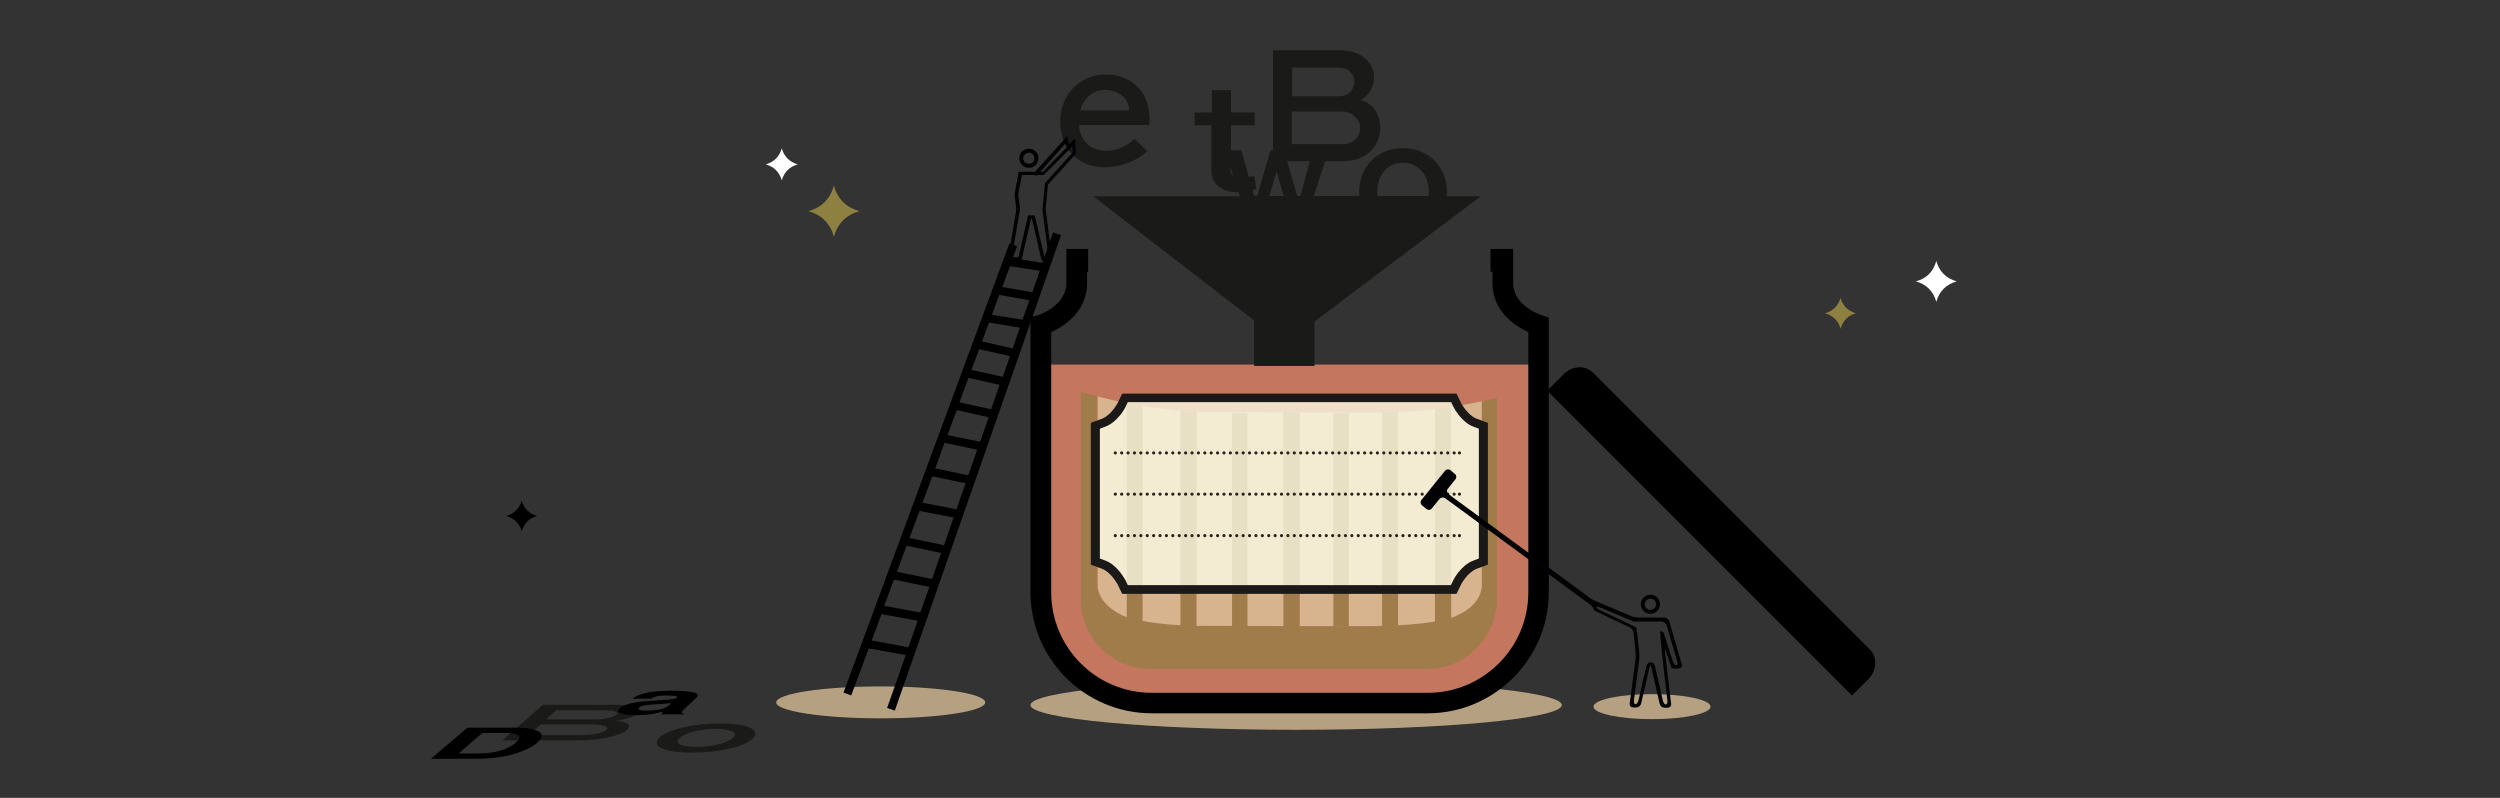 <?xml version="1.0" encoding="utf-8"?>
<!DOCTYPE svg PUBLIC "-//W3C//DTD SVG 1.1//EN" "http://www.w3.org/Graphics/SVG/1.1/DTD/svg11.dtd">
<svg xmlns="http://www.w3.org/2000/svg" xmlns:xlink="http://www.w3.org/1999/xlink" version="1.1" id="Ebene_8" x="0px" y="0px" width="940px" height="300px" viewBox="0 0 940 300" enable-background="new 0 0 940 300" xml:space="preserve">
<rect x="0" y="0" width="940" height="300" fill="#333333" stroke="none"/>
<rect x="0" fill="none" width="940" height="300"/>
<g>
	<ellipse fill="#B5A181" cx="487.351" cy="265.1" rx="99.898" ry="9.3"/>
	<ellipse fill="#B5A181" cx="331.151" cy="264.1" rx="39.3" ry="6"/>
	<ellipse fill="#B5A181" cx="621.151" cy="265.7" rx="22" ry="4.7"/>
	<path fill="#C5765E" d="M394.95,137.1V223.2c0,21.399,17.4,38.8,38.8,38.8h105.4c21.398,0,38.8-17.399,38.8-38.8V137.1H394.95z"/>
	<path fill="#8E8040" d="M446.95,235.2c0.9,0,1.8,0.101,2.8,0.101C448.851,235.2,447.851,235.2,446.95,235.2z"/>
	<path fill="none" d="M543.05,232.899c-0.199,0-0.3,0.101-0.5,0.101C542.75,232.999,542.851,232.999,543.05,232.899z"/>
	<path fill="none" d="M542.25,233.1c-0.2,0-0.398,0.101-0.6,0.101C541.851,233.2,542.05,233.2,542.25,233.1z"/>
	<path fill="none" d="M541.351,233.3c-0.2,0-0.5,0.1-0.7,0.1C540.95,233.399,541.151,233.3,541.351,233.3z"/>
	<path fill="none" d="M449.75,235.3c-0.898,0-1.898-0.101-2.8-0.101C447.851,235.2,448.851,235.2,449.75,235.3z"/>
	<path fill="none" d="M543.75,232.8c-0.1,0-0.2,0-0.3,0.1C543.55,232.8,543.651,232.8,543.75,232.8z"/>
	<path fill="#8E8040" d="M545.651,232.2L545.651,232.2c-0.5,0.199-1.102,0.3-1.9,0.5C544.45,232.6,545.151,232.399,545.651,232.2z"/>
	<path fill="#8E8040" d="M542.55,232.999c-0.1,0-0.199,0-0.3,0.101C542.351,233.1,542.45,233.1,542.55,232.999z"/>
	<path fill="#8E8040" d="M543.45,232.8c-0.2,0-0.3,0.1-0.5,0.1C543.151,232.899,543.351,232.899,543.45,232.8z"/>
	<path fill="#8E8040" d="M540.651,233.399c-0.3,0.101-0.7,0.101-1,0.2C540.05,233.6,540.351,233.499,540.651,233.399z"/>
	<path fill="#8E8040" d="M541.651,233.2c-0.102,0-0.2,0-0.3,0.101C541.45,233.3,541.55,233.3,541.651,233.2z"/>
	<path fill="#8E8040" d="M482.55,235.399c1.2,0,2.4,0,3.602,0C484.95,235.399,483.75,235.399,482.55,235.399L482.55,235.399z"/>
	<g opacity="0.65">
		<path fill="#8E8040" d="M557.151,150.899V219.7c0,5.101-3.7,9-9.102,11.601c0,0-0.699,0.399-2.398,1l0,0    c-0.5,0.199-1.102,0.3-1.9,0.5c0.7-0.2,1.4-0.4,1.9-0.5V153c-2,0.301-4,0.601-6.102,0.801V233.7    c-3.3,0.601-7.898,1.101-13.898,1.399v-80.2c-2,0.101-4,0.101-6.102,0.2v80.3c2.102-0.1,4-0.1,5.801-0.199    c-3.5,0.199-7.399,0.3-12,0.3c-0.899,0-21.601,0-24.801,0v-80.3c-2,0-4.1,0-6.198-0.101v80.3c1.1,0,2.1,0,3.198,0    c-1,0-2.1,0-3.198,0c-5.802,0-31.4-0.1-32.602-0.1v-80.5c-2-0.101-4.1-0.301-6.1-0.4V235c-6.2-0.399-10.801-1-14.2-1.601v-80.8    c-2-0.3-4.102-0.7-6.102-1.101v80.399c0.102,0,0.102,0,0.2,0.101c-0.1,0-0.1,0-0.2-0.101l0,0c-1.3-0.399-1.8-0.699-1.8-0.699    c-4.898-2.399-9.1-6.399-9.1-11.5v-70.7c-2-0.5-4.102-1.101-6.102-1.699v77.899c0,14.601,11.9,26.399,26.4,26.399h103.7    c14.6,0,26.398-11.899,26.398-26.399v-75.7C561.25,149.999,559.151,150.499,557.151,150.899z"/>
		<path fill="#E0D5A8" d="M412.75,149.1v70.7c0,5.1,4.2,9.1,9.102,11.5c0,0,0.5,0.3,1.8,0.699V151.6    C419.95,150.8,416.25,149.999,412.75,149.1z"/>
		<path fill="#E0D5A8" d="M429.651,152.7v80.8c3.398,0.601,7.898,1.2,14.2,1.601V154.5    C439.05,153.999,434.351,153.399,429.651,152.7z"/>
		<path fill="#E0D5A8" d="M525.651,154.899v80.2c6-0.3,10.6-0.899,13.898-1.399v-79.899C535.05,154.3,530.351,154.7,525.651,154.899    z"/>
		<path fill="#E0D5A8" d="M545.651,152.999V232.3c1.8-0.601,2.398-1,2.398-1c5.5-2.5,9.102-6.5,9.102-11.601v-68.8    C553.45,151.7,549.55,152.399,545.651,152.999z"/>
		<path fill="#E0D5A8" d="M449.95,154.8v80.5c1.2,0,26.9,0.1,32.6,0.1V155C476.851,154.999,451.55,154.899,449.95,154.8z"/>
		<path fill="#E0D5A8" d="M516.851,155.1c-1.4,0-23.602,0-28.102,0v80.3c-0.8,0-1.7,0-2.5,0c4.3,0,26.3,0,27.3,0    c2.2,0,4.2,0,6.102-0.1v-80.301C518.651,155.1,517.75,155.1,516.851,155.1z"/>
		<rect x="463.25" y="155.3" fill="#8E8040" width="5.8" height="80.3"/>
		<rect x="501.351" y="155.3" fill="#8E8040" width="5.8" height="80.3"/>
	</g>
	<g>
		<path opacity="0.8" fill="#FAF9E3" enable-background="new    " d="M553.95,159.3c-4.2-1.601-6.9-6.801-6.9-6.801l-1.199-2.399    H423.55l-1.198,2.399c0,0.101-2.7,5.2-6.9,6.801l-2.7,1v49.8l2.7,1c4.2,1.601,6.9,6.8,6.9,6.8l1.198,2.4h122.301l1.198-2.4    c0-0.1,2.7-5.199,6.9-6.8l2.7-1v-49.8L553.95,159.3z"/>
		<path fill="#1A1918" d="M421.95,223.3l-1.8-3.7c0,0-2.4-4.399-5.7-5.7l-4.3-1.6v-53.301l4.3-1.601c3.3-1.3,5.7-5.699,5.7-5.699    l1.8-3.7h125.7l1.8,3.7c0,0,2.399,4.399,5.7,5.699l4.3,1.601V212.3l-4.3,1.6c-3.3,1.301-5.602,5.5-5.7,5.7l-1.8,3.7H421.95z     M545.55,219.999l0.9-1.899c0.1-0.2,2.898-5.601,7.5-7.3l2.1-0.801v-48.8l-2.1-0.801c-4.5-1.699-7.3-7.1-7.4-7.3l-0.899-1.898    H424.05l-0.898,1.899c0,0.101-2.9,5.601-7.5,7.3l-2.102,0.801V210l2.101,0.8c4.6,1.699,7.3,7.1,7.5,7.3l0.898,1.899H545.55z"/>
		<g>
			<g>
				<g>
					<g>
						<defs>
							<rect id="SVGID_1_" x="418.75" y="169.7" width="130.602" height="1.199"/>
						</defs>
						<clipPath id="SVGID_2_">
							<use xlink:href="#SVGID_1_" overflow="visible"/>
						</clipPath>
						
							<line clip-path="url(#SVGID_2_)" fill="none" stroke="#29211A" stroke-width="1.188" stroke-linecap="round" stroke-linejoin="round" stroke-dasharray="0,2.404" x1="421.75" y1="170.3" x2="547.55" y2="170.3"/>
					</g>
				</g>
				<g>
					<g>
						<defs>
							<rect id="SVGID_3_" x="418.75" y="169.7" width="130.602" height="1.199"/>
						</defs>
						<clipPath id="SVGID_4_">
							<use xlink:href="#SVGID_3_" overflow="visible"/>
						</clipPath>
						
							<path clip-path="url(#SVGID_4_)" fill="none" stroke="#29211A" stroke-width="1.188" stroke-linecap="round" stroke-linejoin="round" d="        M548.75,170.3L548.75,170.3 M419.351,170.3L419.351,170.3"/>
					</g>
				</g>
			</g>
			<g>
				<g>
					<g>
						<defs>
							<rect id="SVGID_5_" x="418.75" y="185.3" width="130.602" height="1.199"/>
						</defs>
						<clipPath id="SVGID_6_">
							<use xlink:href="#SVGID_5_" overflow="visible"/>
						</clipPath>
						
							<line clip-path="url(#SVGID_6_)" fill="none" stroke="#29211A" stroke-width="1.188" stroke-linecap="round" stroke-linejoin="round" stroke-dasharray="0,2.404" x1="421.75" y1="185.8" x2="547.55" y2="185.8"/>
					</g>
				</g>
				<g>
					<g>
						<defs>
							<rect id="SVGID_7_" x="418.75" y="185.3" width="130.602" height="1.199"/>
						</defs>
						<clipPath id="SVGID_8_">
							<use xlink:href="#SVGID_7_" overflow="visible"/>
						</clipPath>
						
							<path clip-path="url(#SVGID_8_)" fill="none" stroke="#29211A" stroke-width="1.188" stroke-linecap="round" stroke-linejoin="round" d="        M548.75,185.8L548.75,185.8 M419.351,185.8L419.351,185.8"/>
					</g>
				</g>
			</g>
			<g>
				<g>
					<g>
						<defs>
							<rect id="SVGID_9_" x="418.75" y="200.8" width="130.602" height="1.199"/>
						</defs>
						<clipPath id="SVGID_10_">
							<use xlink:href="#SVGID_9_" overflow="visible"/>
						</clipPath>
						
							<line clip-path="url(#SVGID_10_)" fill="none" stroke="#29211A" stroke-width="1.188" stroke-linecap="round" stroke-linejoin="round" stroke-dasharray="0,2.404" x1="421.75" y1="201.399" x2="547.55" y2="201.399"/>
					</g>
				</g>
				<g>
					<g>
						<defs>
							<rect id="SVGID_11_" x="418.75" y="200.8" width="130.602" height="1.199"/>
						</defs>
						<clipPath id="SVGID_12_">
							<use xlink:href="#SVGID_11_" overflow="visible"/>
						</clipPath>
						
							<path clip-path="url(#SVGID_12_)" fill="none" stroke="#29211A" stroke-width="1.188" stroke-linecap="round" stroke-linejoin="round" d="        M548.75,201.399L548.75,201.399 M419.351,201.399L419.351,201.399"/>
					</g>
				</g>
			</g>
		</g>
	</g>
	<path fill="none" d="M409.151,105.5v-3.301h-0.4v4.2c0,10.4-8.1,15.9-12.898,18.2l-0.602,0.3v97.802   c0,20.898,17,37.799,37.8,37.799h103.7c20.9,0,37.8-17,37.8-37.799v-97.802l-0.6-0.3c-4.8-2.3-12.9-7.8-12.9-18.2v-4.2h-0.699   v3.301H409.151L409.151,105.5z"/>
	<path d="M582.351,119.399l-2.7-0.899c-0.4-0.101-10.7-3.5-10.7-12.101v-4.2v-8.6h-8.5v8.6h0.7v4.2c0,10.4,8.1,15.9,12.898,18.2   l0.602,0.3V222.7c0,20.899-17,37.8-37.8,37.8H433.05c-20.898,0-37.8-17-37.8-37.8v-97.801l0.602-0.3   c4.8-2.3,12.898-7.8,12.898-18.2v-4.2h0.4v-8.6h-8.2v8.6l0,0v4.2c0,8.601-10.3,12-10.7,12.101l-2.8,0.8v103.3   c0,25.2,20.5,45.601,45.6,45.601h103.7c25.2,0,45.601-20.5,45.601-45.601V122.3V119.399z"/>
	<path d="M581.75,146.899l6.3-6.3c3.102-3.1,8-3.399,10.9-0.5l104.2,104.2c2.8,2.8,2.6,7.699-0.5,10.899l-6.302,6.3L581.75,146.899z   "/>
	<g>
		<g>
			<path fill="#020204" d="M628.55,251.2c0,0.101,0.7,0.199,1.5,0.199l1.301-0.1c0.801,0,1.301-0.7,1-1.5l-4.7-16.2     c-0.2-0.8-1.102-1.399-1.9-1.399h-9.8c-0.8,0-2.101-0.301-2.8-0.601l-12.7-5.399c-0.7-0.301-1.3-0.601-1.3-0.5     c0,0-0.5-0.399-1.2-0.801l-53.3-39.1c-0.602-0.5-0.8-1.4-0.3-2l2.898-3.601c0.5-0.601,0.4-1.5-0.2-2l-1.699-1.399     c-0.601-0.5-1.5-0.4-2,0.199l-8.899,11c-0.5,0.601-0.4,1.5,0.2,2l1.7,1.399c0.6,0.5,1.5,0.4,2-0.199l2.898-3.601     c0.5-0.601,1.4-0.7,2.102-0.3l54.499,40c0.601,0.5,1.199,1.1,1.199,1.5c0,0.3,0.602,0.899,1.301,1.199l12.399,5.899     c0.7,0.301,1.4,1.301,1.5,2.101l0.7,7.101c0.1,0.8,0.1,2.101,0,2.899l-2.2,16.601c-0.1,0.8,0.5,1.399,1.3,1.399h1.2     c0.8,0,1.601-0.601,1.8-1.399l3-13c0.2-0.8,0.4-1.399,0.5-1.399c0.102,0,0.4,0.601,0.5,1.399l3,13.101c0.2,0.8,1,1.399,1.8,1.399     h1.2c0.8,0,1.4-0.601,1.3-1.399l-2-16.801c-0.1-0.8-0.198-1.899-0.3-2.5c-0.1-0.6,0-1.5,0.3-0.699l1.602,4.899     C628.25,250.3,628.45,250.999,628.55,251.2z M626.05,239.399c-0.3-0.8-0.5-1.399-0.5-1.399l0,0c0,0-0.1-0.199-0.199-0.3     c-0.101-0.2-0.601-0.301-0.801-0.301c-0.199,0-0.3,0.2-0.3,0.301c0,0.199,0.101,1,0.101,1.8l0.5,5.7     c0.101,0.8,0.199,2.101,0.301,2.899l1.8,15.398c0.1,0.802-0.2,1.4-0.601,1.4c-0.399,0-0.899-0.6-1.101-1.4l-3-13.1     c-0.2-0.8-0.899-1.4-1.6-1.4s-1.4,0.602-1.602,1.4l-3,13c-0.2,0.801-0.7,1.4-1.1,1.4c-0.4,0-0.7-0.601-0.602-1.4l2-15.3     c0.102-0.8,0.102-2.101,0-2.899l-0.8-7.301c-0.1-0.8-0.2-1.6-0.2-1.699c0-0.101-0.6-0.601-1.3-0.899l-12.3-5.802     c-0.7-0.299-1.3-0.799-1.3-1c0-0.198,0-0.398,0-0.5c0,0,0.6,0.201,1.398,0.5l11,4.602c0.7,0.3,1.4,0.601,1.4,0.601s0.7,0,1.5,0h9     c0.8,0,1.6,0.601,1.9,1.399l4,13.601c0.198,0.8,0.1,1.399-0.4,1.399c-0.4,0-1-0.602-1.2-1.3c0,0-0.7-2.101-1.5-4.5     C626.45,240.499,626.05,239.399,626.05,239.399z"/>
		</g>
		<g>
			<path fill="#020204" d="M620.55,230.8c2,0,3.602-1.601,3.602-3.601s-1.602-3.601-3.602-3.601s-3.6,1.601-3.6,3.601     S618.55,230.8,620.55,230.8z M620.55,225.1c1.2,0,2.102,0.899,2.102,2.101c0,1.199-0.9,2.101-2.102,2.101s-2.1-0.9-2.1-2.101     C618.45,225.999,619.45,225.1,620.55,225.1z"/>
		</g>
	</g>
	<g>
		<g>
			<path fill="#1A1A18" d="M431.351,56.8c-3.602,3.5-9.602,6.1-16.2,6.1c-10.5,0-16.5-7.8-16.5-17.2c0-9.8,7-17.699,17.1-17.699     c7.9,0,16.5,4.8,16.5,17c0,0.6,0,1.3-0.1,2h-26.5c0.5,5.399,3.8,9.699,10.2,9.699c4.1,0,8.1-1.8,10.698-4.5L431.351,56.8z      M406.151,41.5h18.399c-0.1-5.2-4.8-7.7-9.1-7.7C410.45,33.899,407.351,37.3,406.151,41.5z"/>
		</g>
		<path d="M395.95,87.399l-4,11.4l-11.2-1.7l1.7-4.5l-2.9-1.1l-62.399,168.899l2.898,1.101l6.602-17.7l13.898,2.5l-7,19.899l2.9,1    l62.501-178.8L395.95,87.399z M390.95,101.8l-2.8,8.1l-11.3-2l2.898-7.8L390.95,101.8z M337.25,214.999l3.602-9.8l13,2.699    l-3.4,9.801L337.25,214.999z M349.45,220.7l-3.4,9.601l-13.6-2.5l3.7-9.9L349.45,220.7z M341.95,202.3l3.8-10.2l12.8,2.5    l-3.6,10.399L341.95,202.3z M346.851,188.999l3.698-9.899l12.5,2.601l-3.398,9.799L346.851,188.999z M351.651,176.1l3.5-9.601    l12.3,2.601l-3.4,9.601L351.651,176.1z M356.25,163.6l3.5-9.399l12,2.699l-3.2,9.2L356.25,163.6z M360.75,151.3l3.5-9.5l-0.1,0.3    l11.7,2.601l-3.2,9.199L360.75,151.3z M365.25,139.1l2.9-7.8l11.6,2.6l-2.7,7.801L365.25,139.1z M369.25,128.399l2.602-7.1    l11.6,1.899l-2.7,7.801L369.25,128.399z M372.95,118.399l2.8-7.6v0.1l11.3,2l-2.6,7.3L372.95,118.399z M327.75,240.8l3.7-9.9    l13.6,2.5l-3.5,10L327.75,240.8z"/>
		<g>
			<path fill="#020204" d="M394.05,69.399l10.5-11.6l-0.3-5.8l-2.3,2.3l-0.7-3.101l-12.1,13.4h-6.101l-1.6,8.5l0.7,5.6L378.95,98     h5.1l3.601-15.7h0.399l3.601,15.7h4l-2.5-19.4L394.05,69.399z M400.651,53.899l0.3,1.2l0.5-0.1l-9.3,9.6h-1L400.651,53.899z      M394.25,96.699h-1.5L389.05,81h-2.5l-3.6,15.699h-2.5l3.1-18.1l-0.698-5.6l1.398-7.2h4.8l0.4,0.399l0.3-0.399h2.7l10.8-10.8     l0.102,2.3l-10.2,11.3h-0.2l-1,10.1L394.25,96.699z"/>
			<path fill="#020204" d="M386.851,63.1c2,0,3.6-1.6,3.6-3.6s-1.6-3.601-3.6-3.601s-3.602,1.601-3.602,3.601     S384.851,63.1,386.851,63.1z M386.851,57.399c1.1,0,2.1,0.9,2.1,2.101c0,1.1-0.9,2.1-2.1,2.1c-1.102,0-2.102-0.9-2.102-2.1     C384.75,58.399,385.651,57.399,386.851,57.399z"/>
		</g>
	</g>
	<path fill="#1A1A18" d="M543.95,73.699c0-0.5,0.1-1,0.1-1.6c0-9.1-6.699-16.4-16.6-16.4c-9.8,0-16.4,7.301-16.4,16.4   c0,0.5,0,1.1,0.102,1.6h-17.2l4.3-13.1h6.101c6,0,8.699-1.7,10.801-3.6c2.8-2.7,3.8-5.801,3.8-8.9c0-5.1-2.7-9.4-7.601-10.5   c3-1.2,5.301-4.7,5.301-8.5c0-2.5-1-4.8-2.801-6.6c-2-2-5.301-3.601-10-3.601h-25.201v37.7h-1l-4.9,17h-1.2l-0.6-2.1   c0.6-0.101,1.1-0.301,1.399-0.5l-0.699-4.801c-0.4,0.101-1.2,0.2-2.102,0.301l-2.8-10h-3.899v-9.4h8.899v-4.8h-8.899v-8.4h-7.199   v8.4h-6.5v4.8h6.3V64c0,6.199,5.3,8.3,9.8,8.3c0.102,0,0.3,0,0.5,0l0.5,1.5h-55.2l60.5,46.7v17.1h22.7v-16.7l62.5-47.1h-12.8   V73.699z M462.651,64v-1l1,3.1C463.05,65.6,462.651,64.899,462.651,64z M488.95,73.699h-1.2l-3.8-13.1h8.5L488.95,73.699z    M485.75,25.399h17.3c2,0,3.5,0.4,4.7,1.601c0.9,0.899,1.5,2.199,1.5,3.6c0,1.5-0.6,3.1-1.7,4.1c-1.1,1.101-2.699,1.5-4.398,1.5   h-17.3v-10.8H485.75L485.75,25.399z M485.75,41.899h18.8c2.102,0,4,0.9,5.2,2.2c1,1.1,1.7,2.4,1.7,4c0,1.5-0.6,3.1-1.7,4.2   c-1.3,1.3-3.2,1.899-5.2,1.899h-18.8V41.899z M479.851,64.899h0.3l2.5,8.8h-5.4L479.851,64.899z M517.851,72.1   c0-5.8,3.5-10.9,9.6-10.9c6.2,0,9.8,5.101,9.8,10.9c0,0.5,0,1.1-0.1,1.6H518.05C517.851,73.199,517.851,72.699,517.851,72.1z"/>
	<g>
		<g>
			<path fill="#FFFFFF" d="M728.05,98.1c1.102,4,3.7,6.6,7.7,7.7c-4,1.1-6.6,3.7-7.7,7.7c-1.1-4-3.7-6.601-7.7-7.7     C724.45,104.699,726.95,102.1,728.05,98.1"/>
		</g>
	</g>
	<g>
		<g>
			<path fill="#8E8040" d="M692.05,112c0.8,3,2.8,4.899,5.8,5.8c-3,0.8-4.898,2.8-5.8,5.8c-0.8-3-2.8-4.9-5.8-5.8     C689.25,116.899,691.151,115,692.05,112"/>
		</g>
	</g>
	<g>
		<g>
			<path d="M196.151,188.2c0.8,3,2.8,4.899,5.8,5.8c-3,0.801-4.9,2.801-5.8,5.801c-0.8-3-2.8-4.9-5.8-5.801     C193.351,193.1,195.351,191.1,196.151,188.2"/>
		</g>
	</g>
	<g>
		<g>
			<g>
				<path fill="#8E8040" d="M313.55,69.8c1.4,5,4.602,8.2,9.602,9.6c-5,1.4-8.2,4.601-9.602,9.601c-1.398-5-4.6-8.2-9.6-9.601      C308.95,78,312.151,74.8,313.55,69.8"/>
			</g>
		</g>
		<g>
			<g>
				<path fill="#FFFFFF" d="M293.95,55.8c0.9,3.1,2.9,5.1,6,6c-3.1,0.899-5.1,2.899-6,6c-0.9-3.101-2.9-5.101-6-6      C291.05,60.899,293.05,58.899,293.95,55.8"/>
			</g>
		</g>
	</g>
	<g>
		<g>
			<path fill="#1A1A18" d="M188.851,278.399l15.3-13.399h26.1c4.9,0,7.7,0.5,9.102,1.2c1.198,0.601,1.5,1.3,0.6,2.101     c-1.3,1.199-4.9,2.3-8.5,2.699c4.7,0.399,6.1,1.7,4.3,3.399c-1.1,1-3.2,2-7.1,2.9c-2.8,0.6-6.3,1.1-12.7,1.1H188.851     L188.851,278.399z M209.25,266.999l-3.898,3.5h18.1c1.8,0,3.5-0.101,5.1-0.5c1.5-0.3,2.7-0.8,3.302-1.3     c0.5-0.5,0.3-0.899-0.302-1.101c-0.8-0.399-2.198-0.5-4.3-0.5L209.25,266.999z M203.25,272.399l-4.5,4h19.9     c2.1,0,4.3-0.199,6.1-0.6c1.5-0.301,2.8-0.9,3.3-1.4s0.302-0.899-0.398-1.3c-0.9-0.399-2.5-0.7-4.7-0.7H203.25z"/>
		</g>
		<g>
			<path fill="#1A1A18" stroke="#1A1A18" stroke-width="0.324" stroke-miterlimit="10" d="M270.851,272.2     c10.398,0,15.1,2.399,12.198,5.3c-3,3-12.398,5.301-23,5.301c-10.5,0-15.1-2.301-12-5.301     C251.151,274.499,260.55,272.1,270.851,272.2z M261.851,280.999c6.6,0,12-1.601,14-3.601c1.898-1.899-0.302-3.5-6.802-3.5     c-6.398,0-11.8,1.7-13.698,3.5C253.351,279.399,255.45,280.999,261.851,280.999z"/>
		</g>
		<g>
			<path d="M249.05,263.2c1.4-0.101,2.5-0.101,3.102-0.2c1.2-0.101,1.898-0.399,2.3-0.601c0.4-0.399,0.2-0.6-0.4-0.698     c-0.698-0.102-1.8-0.201-3.3-0.201c-1.7,0-3.1,0.101-4.1,0.399c-0.7,0.2-1.4,0.5-1.9,0.802h-7c1-0.802,2.3-1.4,4.102-1.9     c2.8-0.801,6.5-1.1,11.1-1.1c3,0,5.6,0.198,7.5,0.6c2,0.4,2.4,1.1,1.3,2.1l-4.2,4c-0.3,0.302-0.6,0.601-1,1     c-0.3,0.302-0.3,0.5-0.198,0.601c0.1,0.101,0.398,0.2,0.8,0.301l-0.3,0.3h-8c0-0.2,0-0.3,0.1-0.5s0.2-0.3,0.4-0.5     c-1.4,0.3-2.9,0.602-4.4,0.899c-1.9,0.301-3.8,0.399-5.9,0.399c-2.6,0-4.398-0.198-5.6-0.698c-1.2-0.4-1.3-1.102-0.4-1.9     c1.2-1.1,3.302-1.801,6.5-2.301c1.7-0.3,4.102-0.399,7-0.601L249.05,263.2z M252.351,264.3c-0.602,0.1-1.102,0.199-1.602,0.199     c-0.5,0.101-1.2,0.101-2.1,0.2l-1.8,0.101c-1.7,0.1-2.9,0.198-3.7,0.3c-1.4,0.2-2.3,0.5-2.8,1c-0.4,0.398-0.4,0.7,0.198,0.8     c0.5,0.2,1.302,0.301,2.302,0.301c1.6,0,3.198-0.101,4.898-0.399c1.7-0.301,2.9-0.801,3.8-1.601L252.351,264.3z"/>
		</g>
		<g>
			<path d="M198.05,273.8c2.4,0.3,4,0.8,4.9,1.5c0.7,0.6,0.9,1.199,0.6,1.899c-0.3,0.699-0.698,1.3-1.398,1.899     c-1.7,1.601-4.3,2.899-7.602,4c-4.5,1.5-9.698,2.2-15.6,2.2h-16.9l13.7-11.7h16.5C194.75,273.6,196.651,273.6,198.05,273.8z      M181.351,275.6l-8.9,7.7h7.5c3.8,0,7.2-0.601,10-1.7c1.5-0.601,2.8-1.399,3.8-2.2c1.4-1.199,1.8-2.1,1.3-2.8     c-0.5-0.601-2.6-1-6.198-1H181.351z"/>
		</g>
	</g>
</g>
</svg>
